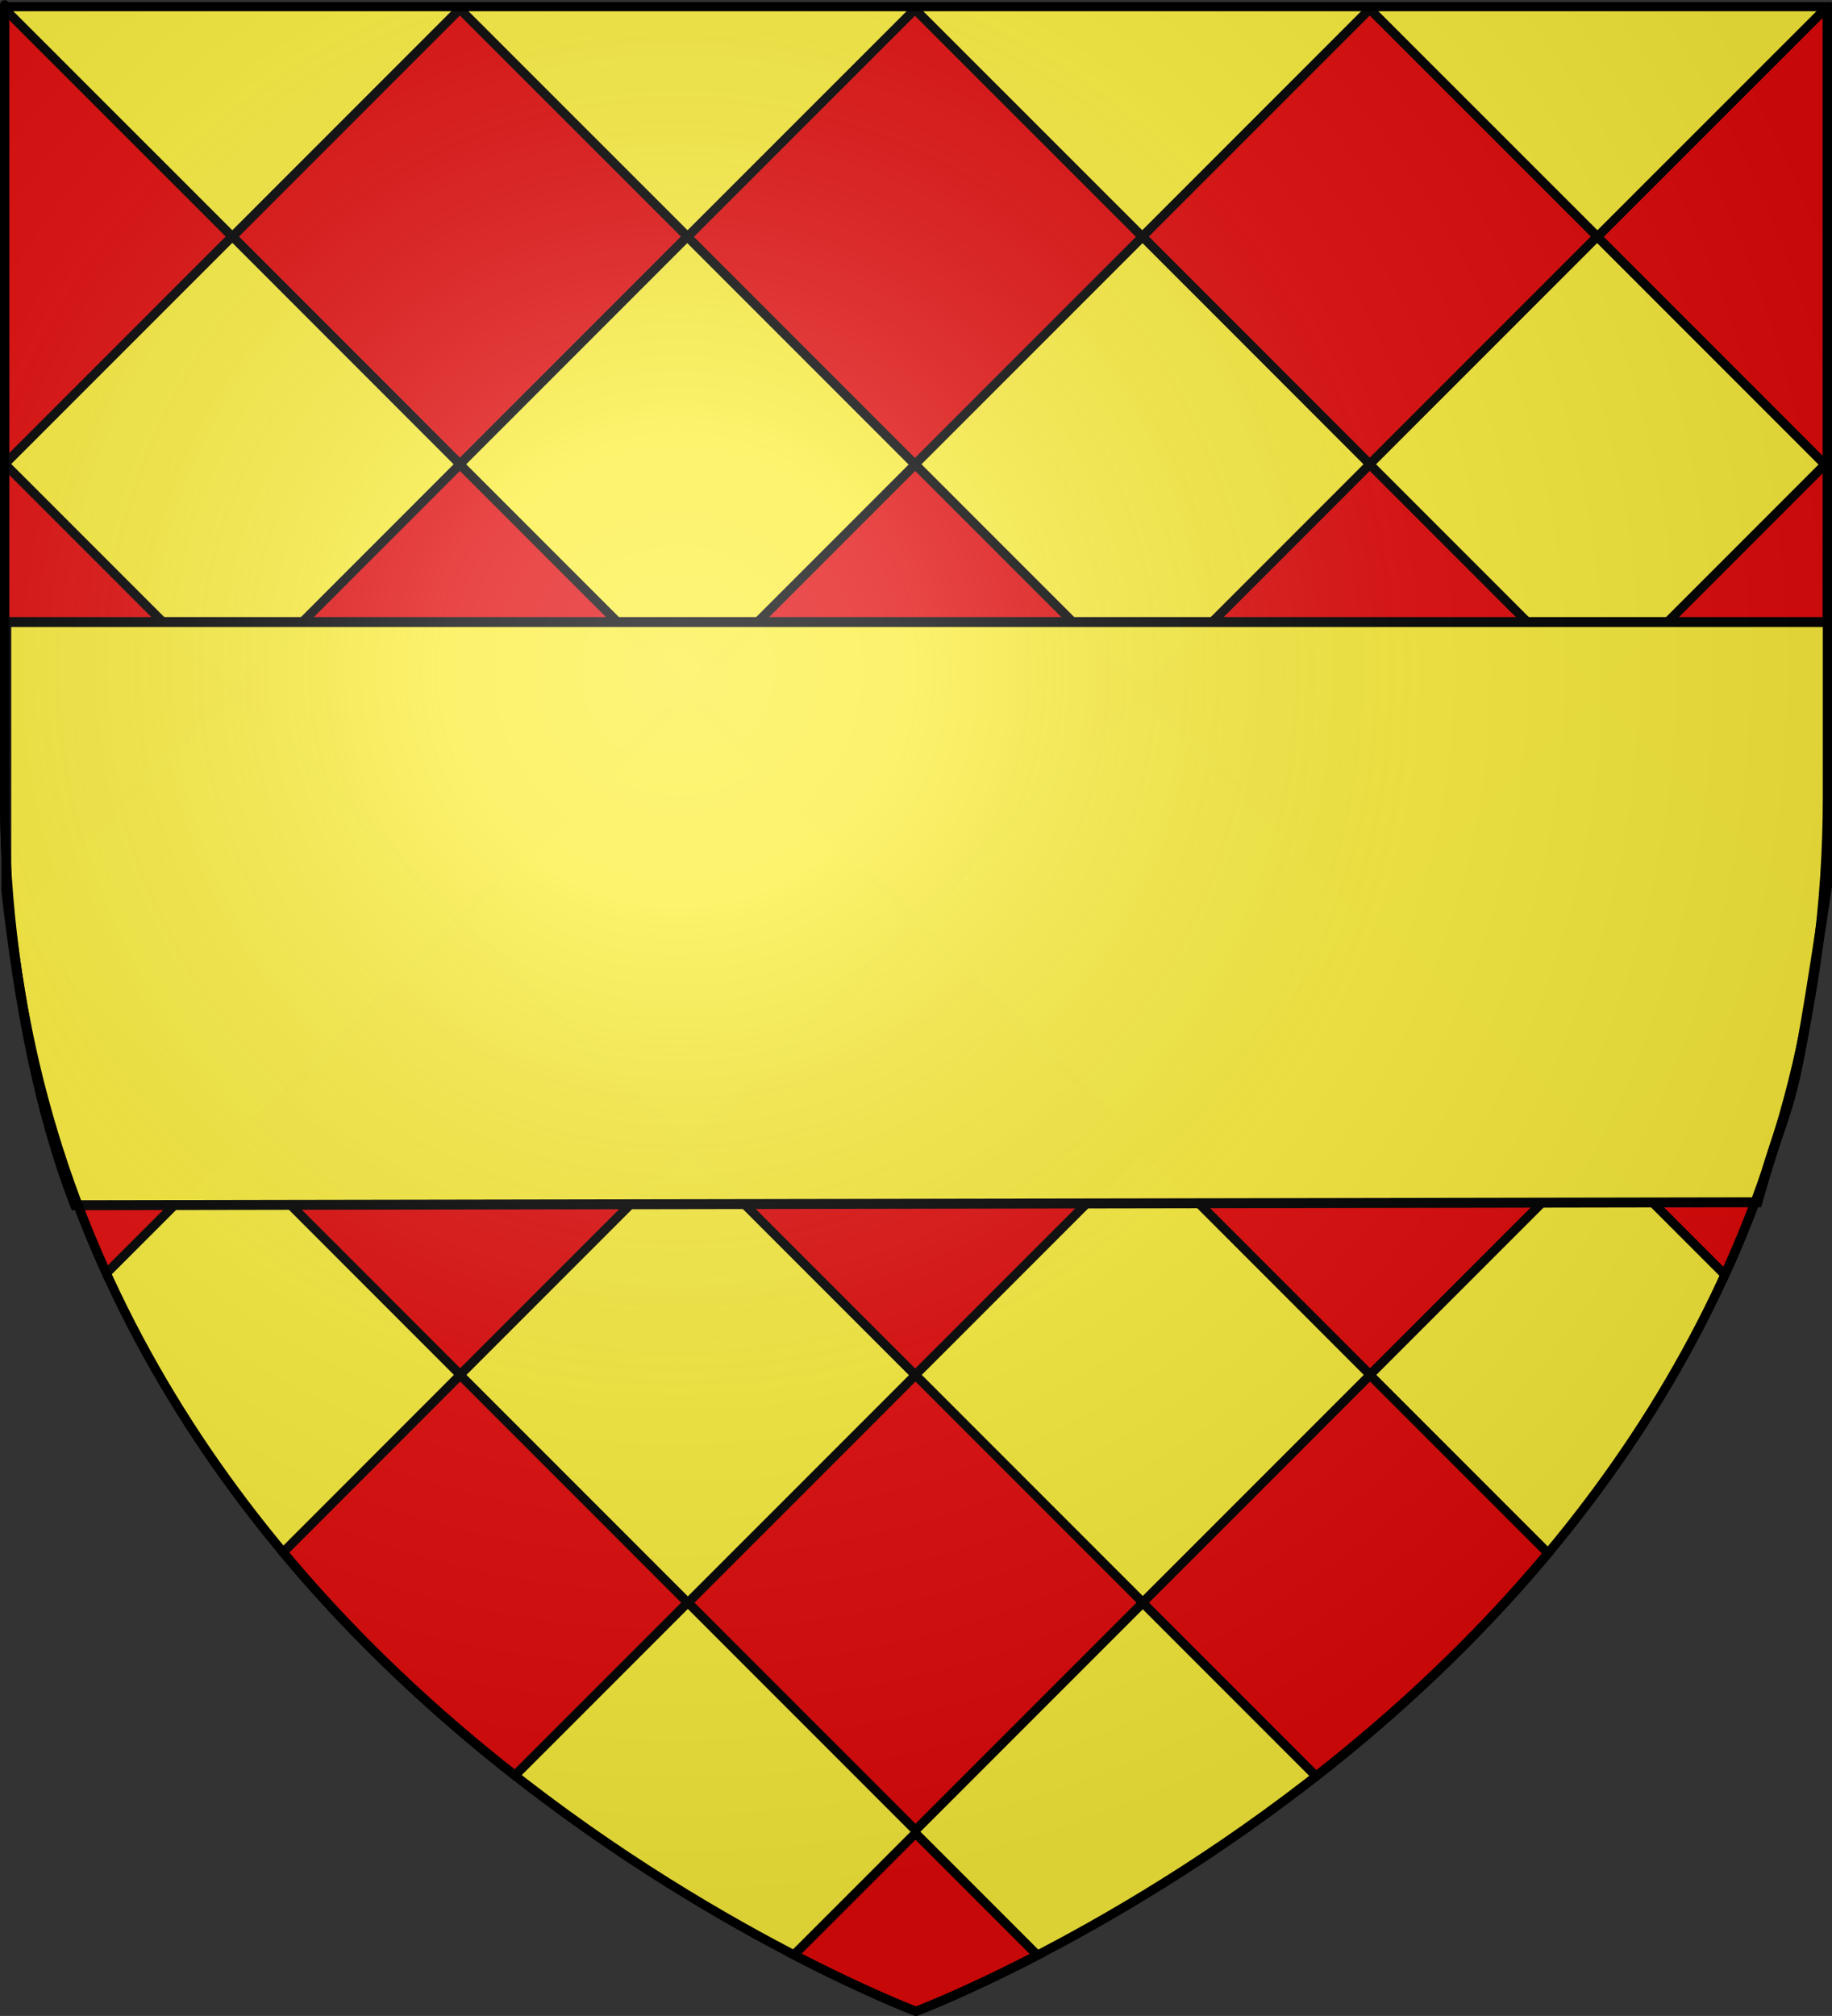<?xml version="1.0" encoding="UTF-8" standalone="no"?>
<svg
   xmlns:dc="http://purl.org/dc/elements/1.1/"
   xmlns:cc="http://creativecommons.org/ns#"
   xmlns:rdf="http://www.w3.org/1999/02/22-rdf-syntax-ns#"
   xmlns:svg="http://www.w3.org/2000/svg"
   xmlns="http://www.w3.org/2000/svg"
   xmlns:xlink="http://www.w3.org/1999/xlink"
   xmlns:sodipodi="http://sodipodi.sourceforge.net/DTD/sodipodi-0.dtd"
   xmlns:inkscape="http://www.inkscape.org/namespaces/inkscape"
   height="660"
   width="600.015"
   version="1.0"
   id="svg2"
   sodipodi:version="0.32"
   inkscape:version="0.46"
   sodipodi:docname="000_TUJ.svg"
   sodipodi:docbase="C:\Users\Jany\Documents\aaaOuiqui\Blasons\Blasons autres svg"
   inkscape:export-filename="/Users/olivier/Desktop/Blason Rouge/Blason_Vide_3D.png"
   inkscape:export-xdpi="144"
   inkscape:export-ydpi="144"
   inkscape:output_extension="org.inkscape.output.svg.inkscape">
  <rect width="100%" height="100%" fill="#333333" stroke="none"/>
  <sodipodi:namedview
     inkscape:window-height="1023"
     inkscape:window-width="1265"
     inkscape:pageshadow="2"
     inkscape:pageopacity="0.0"
     guidetolerance="10.0"
     gridtolerance="10.0"
     objecttolerance="10.0"
     borderopacity="1.0"
     bordercolor="#666666"
     pagecolor="#ffffff"
     id="base"
     showgrid="false"
     height="660px"
     inkscape:zoom="1.0363632"
     inkscape:cx="252.47796"
     inkscape:cy="389.0547"
     inkscape:window-x="22"
     inkscape:window-y="22"
     inkscape:current-layer="layer4" />
  <desc
     id="desc4">Flag of Canton of Valais (Wallis)</desc>
  <defs
     id="defs6">
    <inkscape:perspective
       sodipodi:type="inkscape:persp3d"
       inkscape:vp_x="-50 : 600 : 1"
       inkscape:vp_y="0 : 1000 : 0"
       inkscape:vp_z="700 : 600 : 1"
       inkscape:persp3d-origin="300 : 400 : 1"
       id="perspective2481" />
    <inkscape:perspective
       sodipodi:type="inkscape:persp3d"
       inkscape:vp_x="-50 : 600 : 1"
       inkscape:vp_y="0 : 1000 : 0"
       inkscape:vp_z="700 : 600 : 1"
       inkscape:persp3d-origin="300 : 400 : 1"
       id="perspective8873" />
    <linearGradient
       id="linearGradient2893">
      <stop
         style="stop-color:white;stop-opacity:0.314;"
         offset="0"
         id="stop2895" />
      <stop
         id="stop2897"
         offset="0.19"
         style="stop-color:white;stop-opacity:0.251;" />
      <stop
         style="stop-color:#6b6b6b;stop-opacity:0.125;"
         offset="0.6"
         id="stop2901" />
      <stop
         style="stop-color:black;stop-opacity:0.125;"
         offset="1"
         id="stop2899" />
    </linearGradient>
    <radialGradient
       inkscape:collect="always"
       xlink:href="#linearGradient2893"
       id="radialGradient3163"
       gradientUnits="userSpaceOnUse"
       gradientTransform="matrix(1.353,0,0,1.349,-74.394,-85.747)"
       cx="221.445"
       cy="226.331"
       fx="221.445"
       fy="226.331"
       r="300" />
  </defs>
  <g
     inkscape:groupmode="layer"
     id="layer3"
     inkscape:label="Fond écu"
     style="display:inline"
     transform="translate(-3.235,1.2525328e-6)">
    <path
       id="path2855"
       style="fill:#fcef3c;fill-opacity:1;fill-rule:evenodd;stroke:none;stroke-width:1px;stroke-linecap:butt;stroke-linejoin:miter;stroke-opacity:1"
       d="M 303.235,658.5 C 303.235,658.5 601.735,546.18 601.735,260.728 C 601.735,-24.723 601.735,2.176 601.735,2.176 L 4.735,2.176 L 4.735,260.728 C 4.735,546.18 303.235,658.5 303.235,658.5 z"
       sodipodi:nodetypes="cccccc" />
    <path
       style="fill:#e20909;fill-opacity:1;fill-rule:evenodd;stroke:#000000;stroke-width:3;stroke-linecap:butt;stroke-linejoin:miter;stroke-miterlimit:4;stroke-dasharray:none;stroke-opacity:1;display:inline"
       d="M 1.531,2.969 L 1.5,3 C 1.5,2.905 1.5,104.32 1.5,151.906 L 1.531,151.938 L 76.031,77.438 L 1.531,2.969 z M 150.625,2.969 L 76.156,77.438 L 150.625,151.938 L 225.125,77.438 L 150.625,2.969 z M 448.625,2.969 L 374.156,77.438 L 448.625,151.938 L 523.125,77.438 L 448.625,2.969 z M 299.656,3.062 L 225.156,77.531 L 299.656,152.031 L 374.156,77.531 L 299.656,3.062 z M 597.656,3.062 L 523.156,77.531 L 597.656,152.031 L 598.5,151.188 L 598.5,3.906 L 597.656,3.062 z M 1.625,151.969 L 1.5,152.094 C 1.5,186.911 1.5,140.783 1.5,260.719 C 1.5,273.913 2.158,286.758 3.375,299.219 L 76.125,226.469 L 1.625,151.969 z M 150.625,152.062 L 76.156,226.562 L 150.625,301.062 L 225.125,226.562 L 150.625,152.062 z M 299.75,152.062 L 225.25,226.562 L 299.75,301.062 L 374.188,226.625 L 448.625,301.062 L 523.125,226.562 L 448.625,152.062 L 374.188,226.5 L 299.75,152.062 z M 597.75,152.062 L 523.25,226.562 L 596.594,299.906 C 597.854,287.232 598.5,274.154 598.5,260.719 L 598.5,152.812 L 597.75,152.062 z M 150.719,301.094 L 76.25,375.562 L 150.719,450.062 L 225.219,375.562 L 150.719,301.094 z M 448.719,301.094 L 374.25,375.562 L 448.719,450.062 L 523.219,375.562 L 448.719,301.094 z M 299.75,301.188 L 225.25,375.656 L 299.75,450.156 L 374.25,375.656 L 299.75,301.188 z M 596.281,302.656 L 523.25,375.656 L 564.938,417.344 C 580.53,383.203 591.754,345.066 596.281,302.656 z M 3.781,303.25 C 8.327,345.217 19.442,382.989 34.844,416.844 L 76.125,375.562 L 3.781,303.25 z M 150.719,450.188 L 92.719,508.219 C 116.686,536.978 143.038,561.178 168.656,581.25 L 225.219,524.688 L 150.719,450.188 z M 299.844,450.188 L 225.344,524.688 L 299.844,599.188 L 374.281,524.75 L 431.031,581.5 C 456.662,561.447 483.031,537.25 507.031,508.5 L 448.719,450.188 L 374.281,524.625 L 299.844,450.188 z M 299.844,600.188 L 260.031,640 C 284.261,652.568 300,658.5 300,658.5 C 300,658.5 315.666,652.622 339.781,640.125 L 299.844,600.188 z"
       transform="translate(3.235,-1.2525328e-6)"
       id="path12764" />
  </g>
  <g
     inkscape:groupmode="layer"
     id="layer4"
     inkscape:label="Meubles"
     style="display:inline"
     transform="translate(-3.235,1.2525328e-6)">
    <path
       style="fill:#fcef3c;fill-opacity:0.996;fill-rule:nonzero;stroke:#000000;stroke-width:3.254;stroke-miterlimit:4;stroke-opacity:1;display:inline"
       d="M 5.292,203.654 L 602.284,203.654 L 602.284,285.667 C 589.045,374.844 590.936,350.717 578.81,393.61 L 27.836,394.575 C 16.084,364.313 9.527,329.109 5.292,291.456 L 5.292,203.654 z"
       id="rect3170"
       sodipodi:nodetypes="ccccccc" />
  </g>
  <g
     inkscape:groupmode="layer"
     id="layer2"
     inkscape:label="Reflet final"
     transform="translate(-3.235,1.2525328e-6)"
     sodipodi:insensitive="true">
    <path
       sodipodi:nodetypes="cccccc"
       d="M 303.235,658.5 C 303.235,658.5 601.735,546.18 601.735,260.728 C 601.735,-24.723 601.735,2.176 601.735,2.176 L 4.735,2.176 L 4.735,260.728 C 4.735,546.18 303.235,658.5 303.235,658.5 z"
       style="opacity:1;fill:url(#radialGradient3163);fill-opacity:1;fill-rule:evenodd;stroke:none;stroke-width:1px;stroke-linecap:butt;stroke-linejoin:miter;stroke-opacity:1"
       id="path2875"
       inkscape:export-xdpi="144"
       inkscape:export-ydpi="144" />
  </g>
  <g
     inkscape:groupmode="layer"
     id="layer1"
     inkscape:label="Contour final"
     transform="translate(-3.235,1.2525328e-6)"
     sodipodi:insensitive="true">
    <path
       sodipodi:nodetypes="cccccc"
       d="M 303.235,658.5 C 303.235,658.5 4.735,546.18 4.735,260.728 C 4.735,-24.723 4.735,2.176 4.735,2.176 L 601.735,2.176 L 601.735,260.728 C 601.735,546.18 303.235,658.5 303.235,658.5 z"
       style="opacity:1;fill:none;fill-opacity:1;fill-rule:evenodd;stroke:#000000;stroke-width:3;stroke-linecap:butt;stroke-linejoin:miter;stroke-miterlimit:4;stroke-dasharray:none;stroke-opacity:1"
       id="path1411"
       inkscape:export-xdpi="144"
       inkscape:export-ydpi="144" />
  </g>
</svg>
